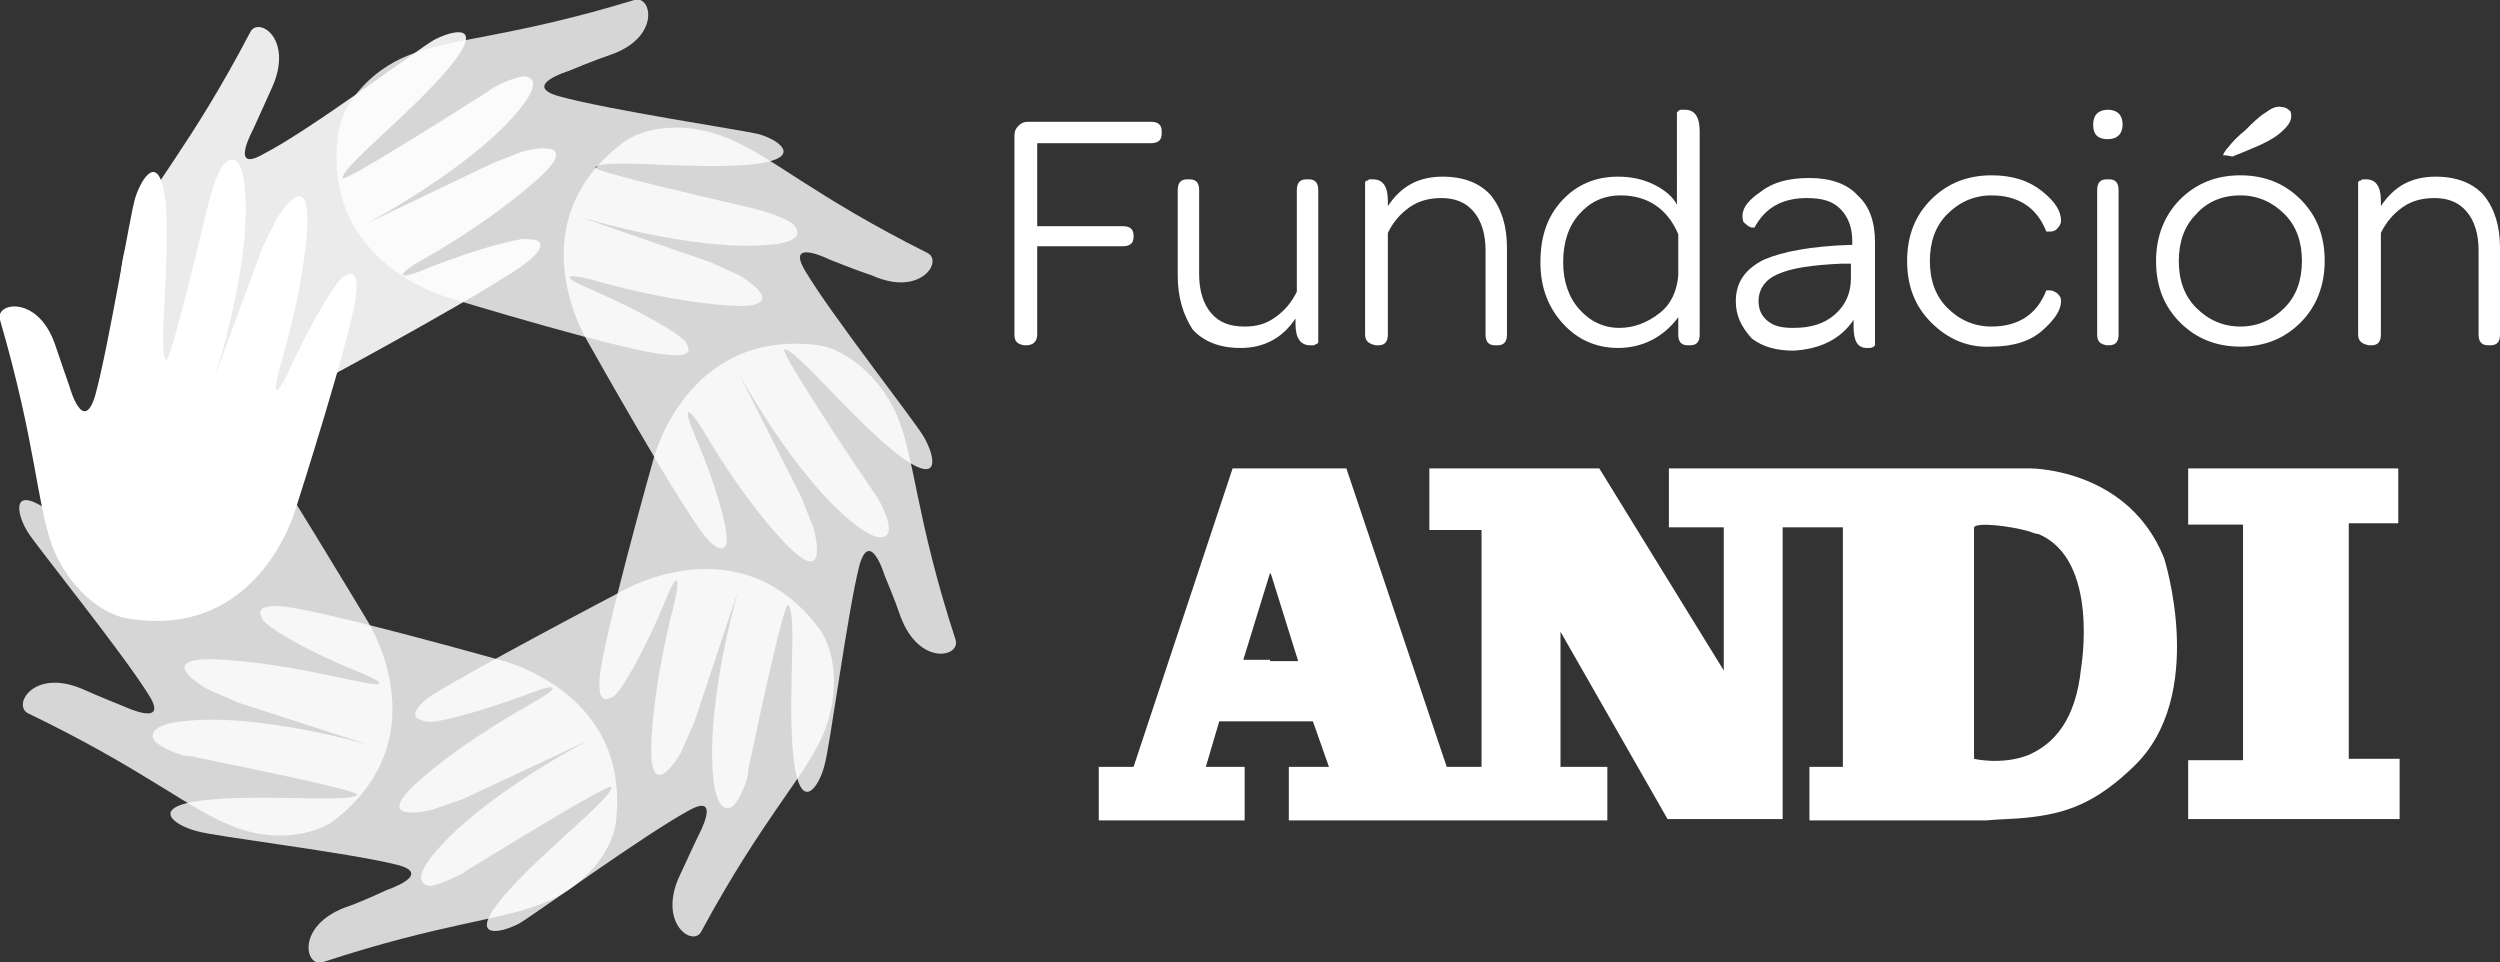 <?xml version="1.0" encoding="utf-8"?>
<!-- Generator: Adobe Illustrator 24.1.0, SVG Export Plug-In . SVG Version: 6.00 Build 0)  -->
<svg version="1.1" id="Capa_1" xmlns="http://www.w3.org/2000/svg" xmlns:xlink="http://www.w3.org/1999/xlink" x="0px" y="0px"
	 viewBox="0 0 186.8 71.9" style="enable-background:new 0 0 186.8 71.9;" xml:space="preserve">
<rect x="0" y="0" width="186.8" height="71.9" fill="#333333" stroke="none"/>
<style type="text/css">
	.st0{fill:#FFFFFF;}
	.st1{opacity:0.8;fill:#FFFFFF;}
	.st2{opacity:0.9;fill:#FFFFFF;}
	.st3{fill-rule:evenodd;clip-rule:evenodd;fill:#FFFFFF;}
</style>
<g>
	<g>
		<path class="st0" d="M22.1,38c0,0-2.7,9.9-12.6,8.2c-1.9-0.3-4.4-2.3-5.6-5.4C2.7,37.4,2.7,33.2,0,23.9c-0.4-1.3,2.8-1.9,4.1,1.8
			c0.4,1.2,1.1,3.2,1.1,3.2s1,3.6,1.9,0.7c1-3.6,2.6-13.5,3-14.8c0.5-1.6,1.9-3.7,2.3,0.6c0.3,4.3-0.6,10.9,0,11.5
			c0.3,0.3,2.3-8.1,3.2-11.8c0.1-0.2,0.1-0.5,0.2-0.7c0.2-0.7,0.6-1.8,1-2.2c0.4-0.4,1.3-0.8,1.5,2c0.5,5.7-2.3,14.1-2.3,14.1
			l3.6-9.8l1.1-2.2c0,0,2.7-4.5,2.2,1.4c-0.4,4.5-1.7,8.7-2,9.8c-0.5,1.8-0.4,2.5,0.7,0.2c2-4.4,3.5-6.4,3.5-6.4
			c0,0,0.3-0.4,0.5-0.6c0.1,0,0.1-0.1,0.2-0.1c0.5-0.3,1-0.2,0.8,1.4C26.4,24.6,22.1,38,22.1,38z"/>
		<path class="st1" d="M27.4,46.3c0,0,5.6,8.6-2.3,14.9c-1.5,1.2-4.7,1.8-7.8,0.5c-3.3-1.3-6.5-4.2-15.2-8.4
			c-1.2-0.6,0.4-3.4,4.1-1.8c1.1,0.5,3.1,1.3,3.1,1.3s3.4,1.6,1.8-0.9c-2-3.2-8.3-11-9-12.1c-0.9-1.4-1.4-3.9,2-1.3
			c3.4,2.6,7.7,7.8,8.6,7.7c0.4,0-4.5-7.1-6.6-10.3c-0.1-0.2-0.3-0.4-0.4-0.6c-0.4-0.6-0.9-1.7-1-2.3c-0.1-0.5,0.3-1.5,2.5,0.2
			c4.5,3.5,8.9,11.1,8.9,11.1l-4.9-9.2l-0.9-2.3c0,0-1.5-5,2.5-0.7c3,3.3,5.3,7,6,8c1,1.6,1.6,1.9,0.6-0.4c-1.9-4.4-2.4-6.9-2.4-6.9
			c0,0-0.1-0.5-0.1-0.8c0-0.1,0-0.2,0-0.3c0.1-0.5,0.5-0.9,1.6,0.3C20.2,34.3,27.4,46.3,27.4,46.3z"/>
		<path class="st1" d="M37.3,49.3c0,0,10,2.3,8.7,12.3c-0.3,1.9-2.1,4.5-5.2,5.8c-3.3,1.4-7.6,1.5-16.7,4.5c-1.3,0.4-2-2.7,1.7-4.1
			c1.2-0.4,3.1-1.3,3.1-1.3s3.6-1.2,0.7-1.9c-3.6-0.9-13.6-2.1-14.9-2.5c-1.6-0.4-3.7-1.8,0.5-2.3c4.3-0.5,10.9,0.2,11.5-0.4
			c0.3-0.3-8.1-2-12-2.8c-0.2-0.1-0.5-0.1-0.7-0.1c-0.7-0.1-1.8-0.6-2.3-1c-0.4-0.3-0.8-1.3,1.9-1.6c5.7-0.7,14.1,1.8,14.1,1.8
			l-9.9-3.2l-2.3-1c0,0-4.6-2.6,1.3-2.2c4.5,0.3,8.7,1.4,9.9,1.6c1.8,0.4,2.5,0.3,0.1-0.7c-4.5-1.8-6.5-3.3-6.5-3.3
			c0,0-0.4-0.3-0.6-0.5c-0.1-0.1-0.1-0.1-0.1-0.2c-0.3-0.5-0.3-1,1.4-0.9C23.8,45.5,37.3,49.3,37.3,49.3z"/>
		<path class="st1" d="M46.6,44.1c0,0,8.8-5.1,14.7,3c1.1,1.6,1.5,4.7,0.2,7.8c-1.4,3.2-4.5,6.2-9.1,14.7c-0.6,1.2-3.3-0.6-1.6-4.2
			c0.5-1.1,1.4-3,1.4-3s1.8-3.3-0.8-1.8C48.1,62.4,40,68.3,38.8,69c-1.5,0.8-3.9,1.2-1.2-2c2.8-3.3,8.1-7.3,8.1-8.2
			c0-0.4-7.3,4.1-10.6,6.1c-0.2,0.1-0.4,0.3-0.6,0.4c-0.6,0.3-1.7,0.8-2.3,0.9c-0.5,0-1.5-0.4,0.3-2.5c3.7-4.4,11.5-8.4,11.5-8.4
			l-9.4,4.4l-2.3,0.8c0,0-5.1,1.3-0.6-2.5c3.4-2.9,7.3-5,8.3-5.6c1.6-0.9,2-1.5-0.4-0.6c-4.5,1.7-7,2.1-7,2.1c0,0-0.5,0.1-0.8,0
			c-0.1,0-0.2,0-0.3-0.1c-0.5-0.1-0.9-0.5,0.4-1.6C34.2,50.6,46.6,44.1,46.6,44.1z"/>
		<path class="st1" d="M48.8,34.4c0,0,2.4-9.9,12.4-8.6c1.9,0.3,4.5,2.2,5.8,5.2c1.4,3.3,1.4,7.6,4.4,16.8c0.4,1.3-2.7,2-4.1-1.7
			c-0.4-1.2-1.2-3.1-1.2-3.1s-1.1-3.6-1.9-0.7c-0.9,3.6-2.2,13.6-2.6,14.9c-0.4,1.6-1.8,3.7-2.3-0.5c-0.5-4.3,0.3-10.9-0.4-11.5
			c-0.3-0.3-2.1,8.1-2.9,11.9c-0.1,0.2-0.1,0.5-0.1,0.7c-0.1,0.7-0.6,1.8-1,2.3c-0.3,0.4-1.3,0.8-1.6-1.9C52.7,52.4,55.2,44,55.2,44
			l-3.3,9.9l-1,2.3c0,0-2.6,4.6-2.2-1.3c0.3-4.5,1.4-8.7,1.7-9.9c0.4-1.8,0.3-2.5-0.7-0.1c-1.8,4.4-3.3,6.5-3.3,6.5
			c0,0-0.3,0.4-0.5,0.6c-0.1,0.1-0.1,0.1-0.2,0.1c-0.5,0.3-1,0.3-0.9-1.4C45,47.9,48.8,34.4,48.8,34.4z"/>
		<path class="st1" d="M43.9,25.5c0,0-5.4-8.7,2.6-14.8c1.5-1.2,4.7-1.7,7.8-0.4c3.3,1.3,6.4,4.3,15,8.6c1.2,0.6-0.5,3.3-4.1,1.7
			C64,20.2,62,19.4,62,19.4s-3.4-1.7-1.8,0.9c1.9,3.2,8.1,11.1,8.8,12.3c0.9,1.5,1.4,3.9-2,1.3c-3.4-2.7-7.6-7.9-8.4-7.8
			c-0.4,0,4.3,7.2,6.5,10.4c0.1,0.2,0.3,0.4,0.4,0.6c0.4,0.6,0.9,1.7,0.9,2.3c0.1,0.5-0.3,1.5-2.5-0.2c-4.5-3.5-8.7-11.3-8.7-11.3
			l4.7,9.3l0.9,2.3c0,0,1.4,5-2.5,0.7c-3-3.3-5.2-7.1-5.8-8.1c-1-1.6-1.6-2-0.6,0.4c1.9,4.4,2.3,6.9,2.3,6.9s0.1,0.5,0.1,0.8
			c0,0.1,0,0.2,0,0.3c-0.1,0.5-0.5,0.9-1.6-0.4C50.8,37.8,43.9,25.5,43.9,25.5z"/>
		<path class="st1" d="M33.7,22.3c0,0-9.9-2.5-8.4-12.5c0.3-1.9,2.2-4.5,5.3-5.7c3.3-1.3,7.6-1.3,16.8-4.1c1.3-0.4,2,2.8-1.8,4.1
			c-1.2,0.4-3.1,1.2-3.1,1.2s-3.6,1.1-0.7,1.9c3.6,1,13.5,2.5,14.8,2.8c1.6,0.4,3.7,1.9-0.6,2.3c-4.3,0.4-10.9-0.5-11.5,0.2
			c-0.3,0.3,8.1,2.2,11.9,3.1c0.2,0.1,0.5,0.1,0.7,0.2c0.7,0.2,1.8,0.6,2.2,1c0.4,0.4,0.8,1.3-1.9,1.5c-5.7,0.5-14.1-2.1-14.1-2.1
			l9.8,3.4l2.2,1c0,0,4.5,2.7-1.3,2.2c-4.5-0.4-8.7-1.6-9.8-1.9c-1.8-0.5-2.5-0.3-0.1,0.7c4.4,1.9,6.5,3.4,6.5,3.4s0.4,0.3,0.6,0.5
			c0.1,0.1,0.1,0.1,0.1,0.2c0.3,0.5,0.3,1-1.4,0.8C47.1,26.4,33.7,22.3,33.7,22.3z"/>
		<path class="st2" d="M24.9,28c0,0-8.8,5.2-14.8-2.9c-1.2-1.6-1.6-4.7-0.3-7.8c1.4-3.3,4.4-6.3,8.9-14.9c0.6-1.2,3.3,0.5,1.6,4.2
			c-0.5,1.1-1.4,3.1-1.4,3.1s-1.8,3.3,0.8,1.8C23.2,9.7,31.2,3.7,32.4,3c1.5-0.8,3.9-1.3,1.2,2c-2.7,3.3-8,7.4-8,8.3
			c0,0.4,7.3-4.2,10.6-6.3c0.2-0.1,0.4-0.3,0.6-0.4c0.6-0.4,1.7-0.8,2.3-0.9c0.5,0,1.5,0.3-0.3,2.5c-3.6,4.4-11.4,8.5-11.4,8.5
			l9.4-4.5l2.3-0.9c0,0,5.1-1.3,0.6,2.5c-3.4,2.9-7.2,5.1-8.3,5.7c-1.6,0.9-2,1.6,0.4,0.6c4.5-1.8,7-2.2,7-2.2c0,0,0.5-0.1,0.8,0
			c0.1,0,0.2,0,0.3,0c0.5,0.1,0.9,0.5-0.4,1.6C37.3,21.3,24.9,28,24.9,28z"/>
	</g>
	<g>
		<path class="st3" d="M151.7,35L151.7,35h-27v4.4h4.1v10.7L119.5,35h-12.7v4.6h3.9v17.7h-2.6L100.6,35h-5.7h-2.8l-7.4,22.3h-2.6v4
			l10.9,0v-4h-2.9l1-3.4h3.8h3.2l1.2,3.4h-3v4h23.8v-4h-3.5V47.2l8,14h8.6V39.4h4.5v17.9h-2.5l0,4h13.2c1.1-0.1,2.1-0.1,3-0.2
			c3-0.3,5.2-1.1,8-3.8c5.6-5.3,2.3-15.6,2.3-15.6C159.1,35.2,152.2,35,151.7,35 M94.9,49.3h-2l2-6.5l0.1,0.2l2,6.4H94.9z
			 M155.5,49.9c-0.4,4-2.1,5.7-3.9,6.5c-2,0.8-4.1,0.3-4.1,0.3V39.4c0.2-0.4,2.7-0.1,4.1,0.3c0.3,0.1,0.5,0.2,0.7,0.2
			C156.9,41.8,155.5,49.9,155.5,49.9"/>
		<path class="st3" d="M175.5,56.7V39.1c0,0,3.7,0,3.7,0V35h-15.7v4.2l4.1,0v17.6c0,0-4.1,0-4.1,0v4.4h15.8v-4.5
			C179.4,56.7,175.5,56.7,175.5,56.7"/>
	</g>
	<g>
		<path class="st0" d="M75.8,25V10.1c0-0.3,0.1-0.5,0.3-0.7c0.2-0.2,0.4-0.3,0.7-0.3H86c0.5,0,0.8,0.2,0.8,0.7V10
			c0,0.5-0.3,0.7-0.8,0.7h-8.5v6.2h6.4c0.5,0,0.8,0.2,0.8,0.7v0.1c0,0.5-0.3,0.7-0.8,0.7h-6.4V25c0,0.5-0.3,0.8-0.8,0.8h-0.2
			C76,25.7,75.8,25.5,75.8,25z"/>
		<path class="st0" d="M88,20.6v-6.4c0-0.5,0.2-0.8,0.7-0.8h0.2c0.5,0,0.7,0.3,0.7,0.8v6.3c0,1.2,0.3,2.2,0.9,2.9
			c0.6,0.7,1.4,1,2.5,1c0.9,0,1.6-0.2,2.3-0.7c0.7-0.5,1.2-1.1,1.6-1.9v-7.6c0-0.5,0.2-0.8,0.7-0.8h0.2c0.5,0,0.7,0.3,0.7,0.8v11.4
			c0,0,0,0-0.1,0.1c0,0-0.1,0-0.2,0.1c-0.1,0-0.2,0-0.3,0c-0.7,0-1.1-0.5-1.1-1.6v-0.4c-1,1.5-2.4,2.2-4.1,2.2
			c-1.6,0-2.8-0.5-3.6-1.4C88.4,23.5,88,22.2,88,20.6z"/>
		<path class="st0" d="M102,25V13.6c0,0,0,0,0.1-0.1c0.1,0,0.1,0,0.2-0.1c0.1,0,0.2,0,0.3,0c0.7,0,1.1,0.5,1.1,1.6v0.4
			c1-1.5,2.3-2.2,4.1-2.2c1.6,0,2.8,0.5,3.6,1.4c0.8,1,1.2,2.3,1.2,3.9V25c0,0.5-0.2,0.8-0.7,0.8h-0.2c-0.5,0-0.7-0.3-0.7-0.8v-6.3
			c0-1.2-0.3-2.2-0.9-2.9c-0.6-0.7-1.4-1-2.4-1c-0.9,0-1.7,0.2-2.4,0.7c-0.7,0.5-1.2,1.1-1.6,1.9V25c0,0.5-0.2,0.8-0.7,0.8h-0.2
			C102.3,25.7,102,25.5,102,25z"/>
		<path class="st0" d="M115.1,19.6c0-1.9,0.5-3.4,1.6-4.6s2.5-1.8,4.2-1.8c1,0,1.9,0.2,2.7,0.6c0.8,0.4,1.4,0.9,1.7,1.5V8.4
			c0,0,0,0,0.1-0.1c0,0,0.1-0.1,0.2-0.1c0.1,0,0.2,0,0.3,0c0.7,0,1.1,0.5,1.1,1.6V25c0,0.5-0.2,0.8-0.7,0.8h-0.2
			c-0.5,0-0.7-0.3-0.7-0.8v-1.3c-1.1,1.5-2.7,2.3-4.5,2.3c-1.6,0-3-0.6-4.1-1.8C115.7,23,115.1,21.5,115.1,19.6z M116.8,19.6
			c0,1.4,0.4,2.6,1.2,3.5c0.8,0.9,1.8,1.4,3,1.4c1.1,0,2.1-0.4,3-1.1c0.9-0.7,1.3-1.7,1.4-2.8v-3.1c-0.8-1.9-2.3-2.9-4.3-2.9
			c-1.3,0-2.3,0.5-3.1,1.4C117.2,16.9,116.8,18.1,116.8,19.6z"/>
		<path class="st0" d="M129.7,22.5c0-1.4,0.7-2.4,2.1-3.1c1.4-0.6,3.5-1,6.4-1.1h0.2V18c0-1-0.3-1.8-0.9-2.4
			c-0.6-0.6-1.4-0.8-2.5-0.8c-1.8,0-3.1,0.7-3.9,2.2c0,0-0.1,0-0.2,0c-0.1,0-0.3-0.1-0.5-0.3c-0.2-0.1-0.2-0.4-0.2-0.6
			c0-0.6,0.5-1.2,1.4-1.8c0.9-0.7,2.1-1,3.6-1c1.5,0,2.8,0.4,3.6,1.3c0.9,0.8,1.3,2,1.3,3.5v7.7c0,0,0,0-0.1,0.1s-0.1,0-0.2,0.1
			c-0.1,0-0.2,0-0.3,0c-0.7,0-1-0.5-1-1.6v-0.5c-1,1.5-2.6,2.2-4.5,2.3c-1.3,0-2.3-0.3-3.1-0.9C130.1,24.4,129.7,23.6,129.7,22.5z
			 M131.4,22.5c0,0.6,0.2,1.1,0.7,1.5c0.5,0.4,1.1,0.5,1.9,0.5c1.3,0,2.3-0.3,3.1-1c0.8-0.7,1.2-1.6,1.2-2.7v-1.1l-0.7,0
			c-2.1,0.1-3.7,0.3-4.8,0.8C131.9,20.9,131.4,21.6,131.4,22.5z"/>
		<path class="st0" d="M144.3,24.1c-1.2-1.2-1.8-2.7-1.8-4.6s0.6-3.4,1.8-4.6c1.2-1.2,2.7-1.8,4.5-1.8c1.6,0,2.8,0.4,3.8,1.2
			c1,0.8,1.4,1.5,1.4,2.2c0,0.2-0.1,0.4-0.3,0.6c-0.2,0.2-0.4,0.2-0.5,0.2c-0.2,0-0.3,0-0.3,0c-0.7-1.8-2.1-2.7-4.1-2.7
			c-1.3,0-2.4,0.5-3.3,1.4c-0.9,0.9-1.3,2.1-1.3,3.5c0,1.4,0.4,2.6,1.3,3.5c0.9,0.9,2,1.4,3.3,1.4c2,0,3.4-0.9,4.1-2.7
			c0,0,0.1,0,0.3,0c0.2,0,0.3,0.1,0.5,0.2c0.2,0.2,0.3,0.3,0.3,0.6c0,0.7-0.5,1.4-1.4,2.2s-2.2,1.2-3.8,1.2
			C147,26,145.5,25.3,144.3,24.1z"/>
		<path class="st0" d="M156.4,9.3c0-0.7,0.4-1.1,1.1-1.1c0.7,0,1.1,0.4,1.1,1.1c0,0.7-0.4,1.1-1.1,1.1
			C156.8,10.4,156.4,10.1,156.4,9.3z M156.7,25V14.2c0-0.5,0.2-0.8,0.7-0.8h0.2c0.5,0,0.7,0.3,0.7,0.8V25c0,0.5-0.2,0.8-0.7,0.8
			h-0.2C156.9,25.7,156.7,25.5,156.7,25z"/>
		<path class="st0" d="M161.1,19.5c0-1.8,0.6-3.4,1.8-4.6c1.2-1.2,2.7-1.8,4.5-1.8c1.8,0,3.3,0.6,4.5,1.8c1.2,1.2,1.8,2.7,1.8,4.6
			c0,1.8-0.6,3.4-1.8,4.6c-1.2,1.2-2.7,1.8-4.5,1.8c-1.8,0-3.3-0.6-4.5-1.8C161.7,22.9,161.1,21.4,161.1,19.5z M164.1,16
			c-0.9,0.9-1.3,2.1-1.3,3.5c0,1.4,0.4,2.6,1.3,3.5c0.9,0.9,2,1.4,3.3,1.4c1.3,0,2.4-0.5,3.3-1.4c0.9-0.9,1.3-2.1,1.3-3.5
			c0-1.4-0.4-2.6-1.3-3.5c-0.9-0.9-2-1.4-3.3-1.4C166,14.6,164.9,15.1,164.1,16z M166.1,11.6c0,0,0.1-0.3,0.4-0.6
			c0.3-0.4,0.7-0.8,1.3-1.3c0.5-0.5,1-1,1.5-1.3c0.4-0.3,0.8-0.5,1.2-0.4c0.2,0,0.4,0.1,0.5,0.2c0.2,0.1,0.2,0.3,0.2,0.5
			c0,0.4-0.3,0.8-0.9,1.3c-0.5,0.4-1.1,0.7-1.8,1c-0.7,0.3-1.2,0.5-1.7,0.7C166.4,11.6,166.2,11.6,166.1,11.6z"/>
		<path class="st0" d="M176.2,25V13.6c0,0,0,0,0.1-0.1c0.1,0,0.1,0,0.2-0.1c0.1,0,0.2,0,0.3,0c0.7,0,1.1,0.5,1.1,1.6v0.4
			c1-1.5,2.3-2.2,4.1-2.2c1.6,0,2.8,0.5,3.6,1.4c0.8,1,1.2,2.3,1.2,3.9V25c0,0.5-0.2,0.8-0.7,0.8h-0.2c-0.5,0-0.7-0.3-0.7-0.8v-6.3
			c0-1.2-0.3-2.2-0.9-2.9c-0.6-0.7-1.4-1-2.4-1c-0.9,0-1.7,0.2-2.4,0.7c-0.7,0.5-1.2,1.1-1.6,1.9V25c0,0.5-0.2,0.8-0.7,0.8H177
			C176.5,25.7,176.2,25.5,176.2,25z"/>
	</g>
</g>
</svg>
